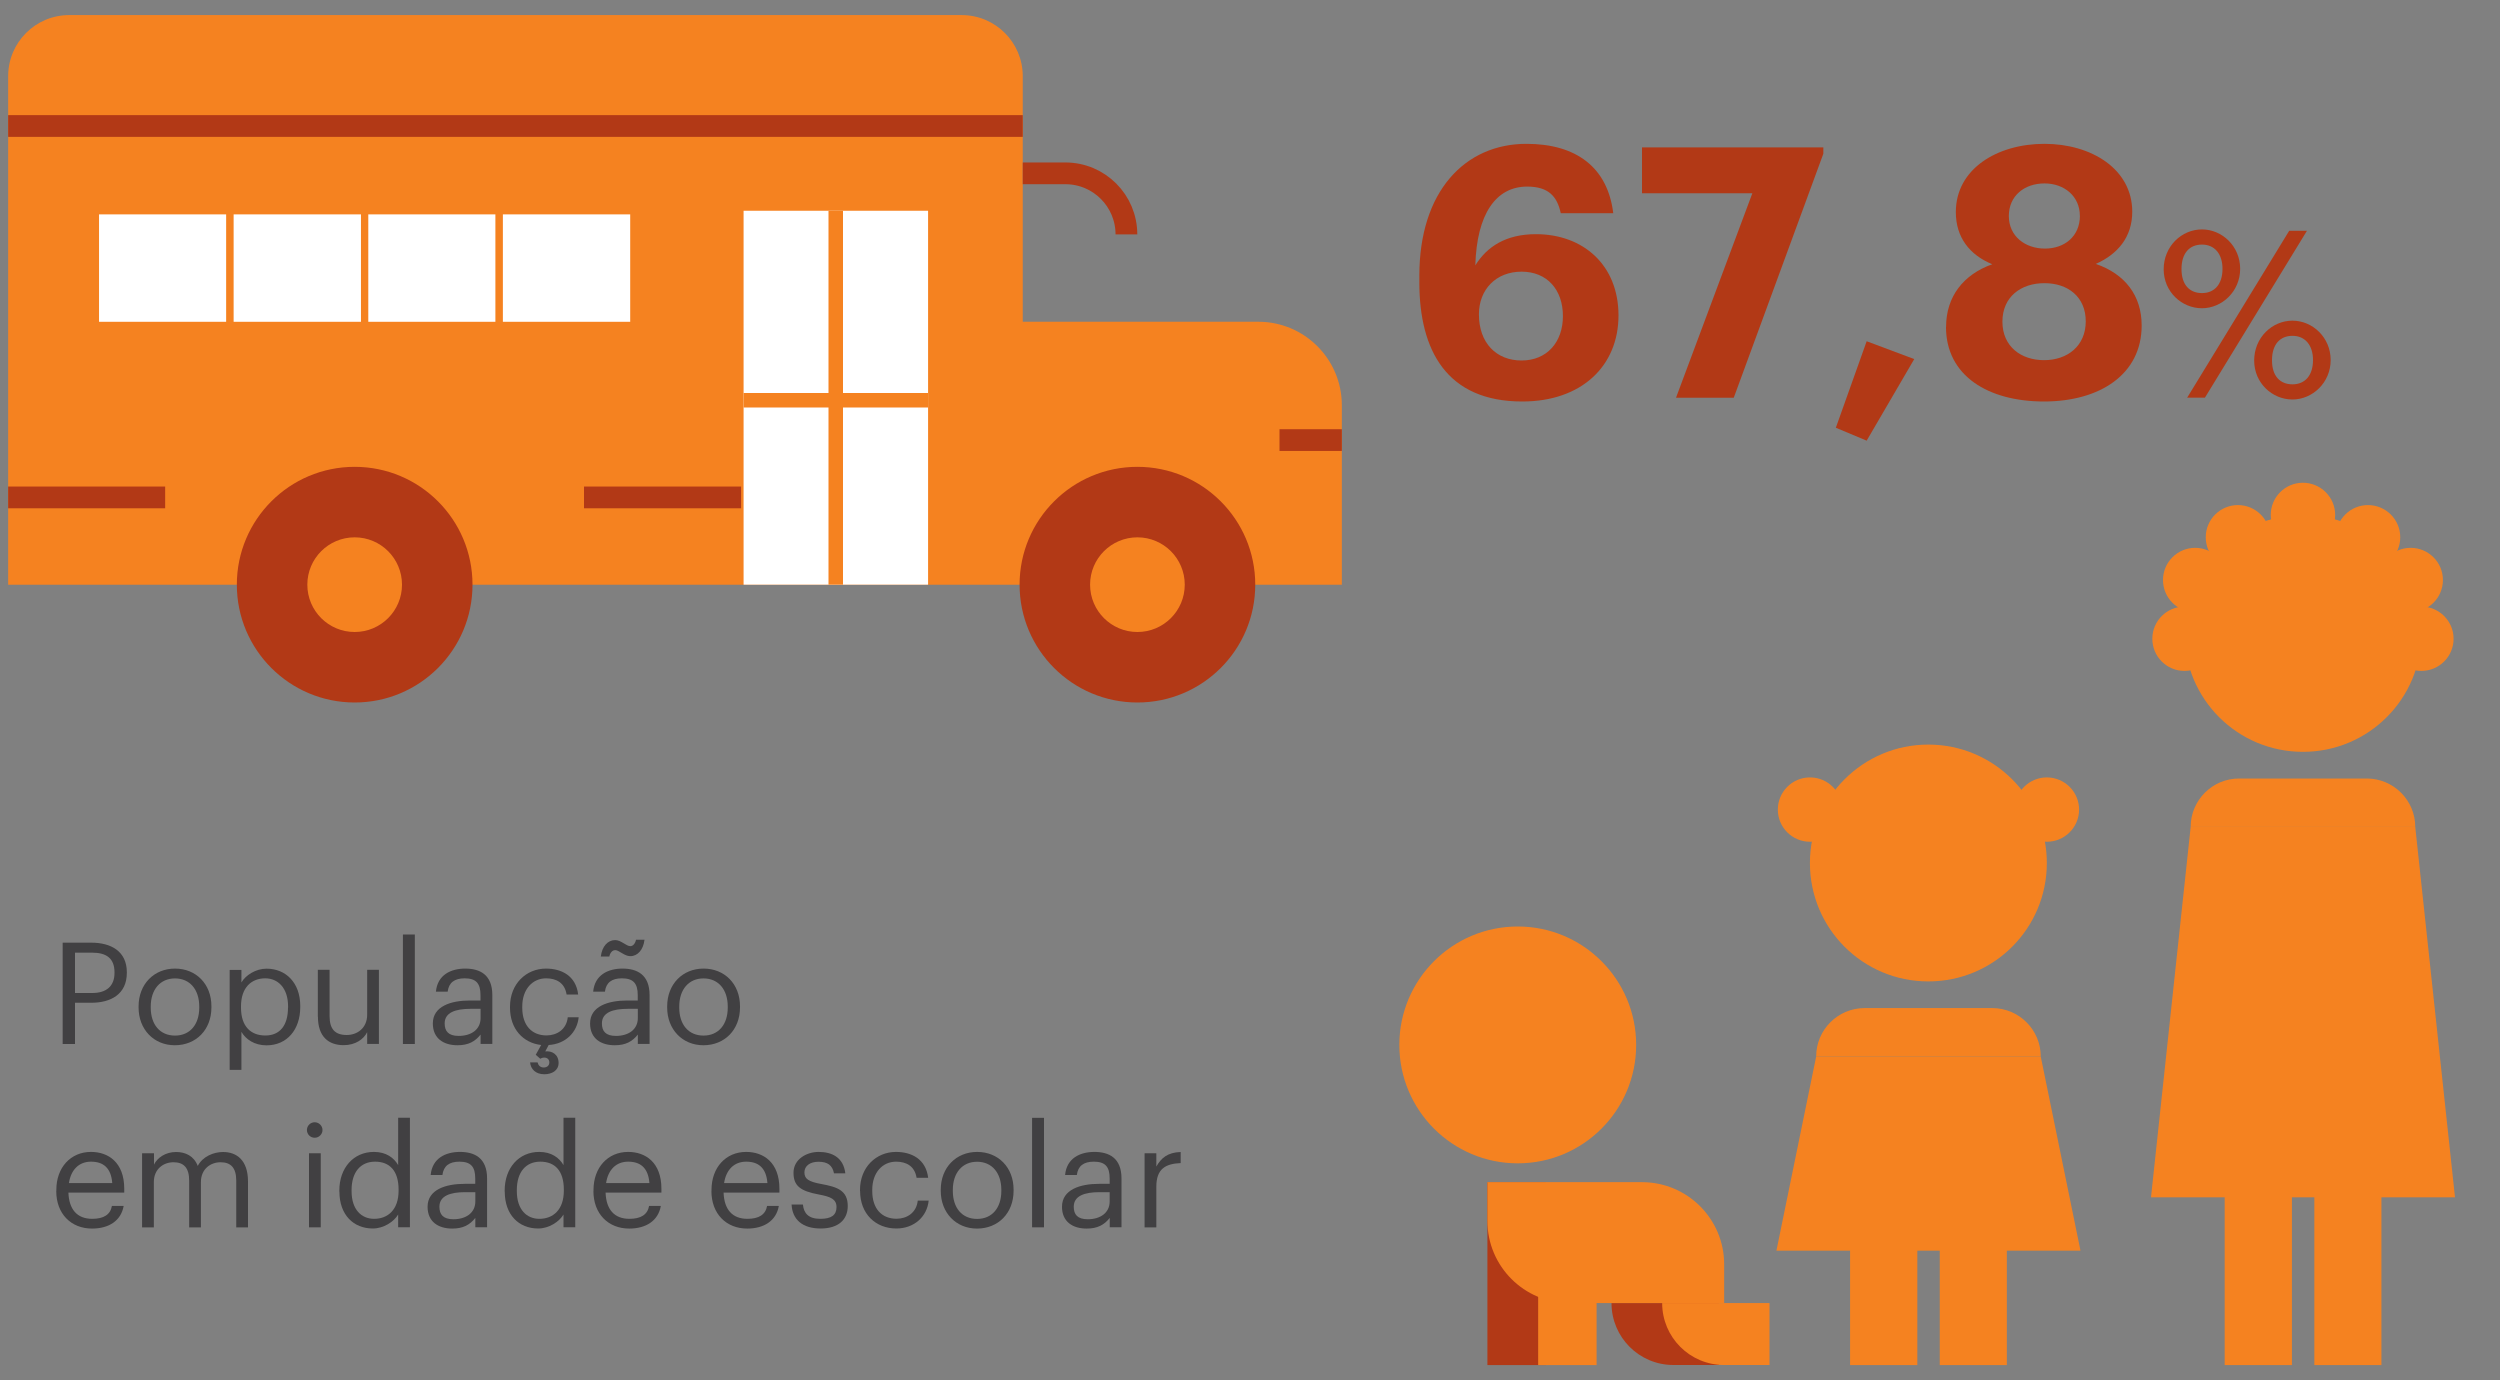 <?xml version="1.0" encoding="UTF-8"?>
<svg id="informações" xmlns="http://www.w3.org/2000/svg" width="300" height="165.62" viewBox="0 0 300 165.62">
  <rect x="0" y="0" width="300" height="165.62" fill="#808080" stroke="none"/>
  <defs>
    <style>
      .cls-1, .cls-2 {
        fill: #fff;
      }

      .cls-3 {
        stroke: #b23916;
        stroke-width: 2.61px;
      }

      .cls-3, .cls-4 {
        fill: none;
      }

      .cls-3, .cls-4, .cls-2 {
        stroke-miterlimit: 10;
      }

      .cls-5 {
        fill: #b23916;
      }

      .cls-4 {
        stroke-width: 1.74px;
      }

      .cls-4, .cls-2 {
        stroke: #f58220;
      }

      .cls-6 {
        fill: #f58220;
      }

      .cls-2 {
        stroke-width: .87px;
      }

      .cls-7 {
        fill: #414042;
      }
    </style>
  </defs>
  <g>
    <path class="cls-7" d="M7.52,113.12h3.45c2.33,0,4.25,1.02,4.25,3.55v.07c0,2.58-1.94,3.59-4.25,3.59h-1.97v4.95h-1.48v-12.15ZM11.07,119.16c1.73,0,2.67-.85,2.67-2.41v-.07c0-1.72-1.02-2.36-2.67-2.36h-2.07v4.84h2.07Z"/>
    <path class="cls-7" d="M16.63,120.91v-.14c0-2.67,1.85-4.54,4.37-4.54s4.37,1.85,4.37,4.52v.14c0,2.69-1.85,4.54-4.39,4.54s-4.35-1.92-4.35-4.52ZM23.91,120.91v-.12c0-2.06-1.14-3.38-2.91-3.38s-2.91,1.33-2.91,3.37v.14c0,2.02,1.1,3.35,2.91,3.35s2.91-1.34,2.91-3.35Z"/>
    <path class="cls-7" d="M27.56,116.39h1.41v1.5c.51-.87,1.72-1.65,3.01-1.65,2.33,0,4.05,1.7,4.05,4.47v.14c0,2.72-1.6,4.59-4.05,4.59-1.46,0-2.5-.73-3.01-1.62v4.56h-1.41v-11.98ZM34.57,120.91v-.14c0-2.24-1.24-3.37-2.74-3.37-1.65,0-2.91,1.09-2.91,3.37v.14c0,2.28,1.19,3.35,2.92,3.35s2.72-1.19,2.72-3.35Z"/>
    <path class="cls-7" d="M38.14,122.01v-5.63h1.41v5.56c0,1.56.66,2.26,2.06,2.26,1.26,0,2.45-.83,2.45-2.43v-5.39h1.41v8.89h-1.41v-1.41c-.41.83-1.39,1.56-2.82,1.56-1.77,0-3.09-.97-3.09-3.42Z"/>
    <path class="cls-7" d="M48.35,112.14h1.43v13.14h-1.43v-13.14Z"/>
    <path class="cls-7" d="M51.94,122.81c0-2.06,2.18-2.75,4.45-2.75h1.27v-.65c0-1.41-.54-2.01-1.9-2.01-1.22,0-1.9.51-2.04,1.6h-1.41c.19-2.02,1.8-2.77,3.52-2.77s3.25.7,3.25,3.18v5.86h-1.41v-1.12c-.66.83-1.46,1.28-2.77,1.28-1.65,0-2.96-.8-2.96-2.62ZM57.67,122.17v-1.11h-1.22c-1.79,0-3.09.44-3.09,1.75,0,.92.44,1.5,1.68,1.5,1.5,0,2.63-.76,2.63-2.14Z"/>
    <path class="cls-7" d="M63.59,127.49h.92c.07.32.31.61.73.61s.68-.25.68-.61-.25-.58-.61-.58c-.22,0-.39.08-.48.14l-.54-.48.65-1.17c-2.18-.25-3.74-1.94-3.74-4.47v-.14c0-2.72,1.94-4.56,4.32-4.56,1.85,0,3.59.85,3.86,3.11h-1.39c-.22-1.41-1.24-1.94-2.46-1.94-1.61,0-2.86,1.29-2.86,3.38v.14c0,2.18,1.19,3.33,2.91,3.33,1.26,0,2.4-.73,2.55-2.18h1.31c-.19,1.84-1.6,3.21-3.6,3.33l-.41.77c.78-.1,1.6.34,1.6,1.38,0,.92-.8,1.36-1.72,1.36-.99,0-1.63-.58-1.7-1.43Z"/>
    <path class="cls-7" d="M70.81,122.81c0-2.06,2.18-2.75,4.45-2.75h1.27v-.65c0-1.41-.54-2.01-1.9-2.01-1.22,0-1.9.51-2.04,1.6h-1.41c.19-2.02,1.8-2.77,3.52-2.77s3.25.7,3.25,3.18v5.86h-1.41v-1.12c-.66.83-1.46,1.28-2.77,1.28-1.65,0-2.96-.8-2.96-2.62ZM73.8,114.02c-.32,0-.59.32-.68.76h-1.02c.14-1.21.83-1.97,1.72-1.97.71,0,1.33.73,1.82.73.32,0,.59-.32.68-.77h1.02c-.14,1.21-.83,1.97-1.7,1.97-.73,0-1.34-.73-1.84-.73ZM76.54,122.17v-1.11h-1.22c-1.79,0-3.09.44-3.09,1.75,0,.92.44,1.5,1.68,1.5,1.5,0,2.63-.76,2.63-2.14Z"/>
    <path class="cls-7" d="M80.06,120.91v-.14c0-2.67,1.85-4.54,4.37-4.54s4.37,1.85,4.37,4.52v.14c0,2.69-1.85,4.54-4.39,4.54s-4.35-1.92-4.35-4.52ZM87.33,120.91v-.12c0-2.06-1.14-3.38-2.91-3.38s-2.91,1.33-2.91,3.37v.14c0,2.02,1.1,3.35,2.91,3.35s2.91-1.34,2.91-3.35Z"/>
    <path class="cls-7" d="M6.76,142.93v-.14c0-2.69,1.72-4.56,4.16-4.56,2.06,0,3.99,1.24,3.99,4.42v.46h-6.7c.07,2.02,1.04,3.15,2.86,3.15,1.38,0,2.18-.51,2.36-1.55h1.41c-.31,1.78-1.78,2.72-3.79,2.72-2.52,0-4.3-1.77-4.3-4.5ZM13.47,141.97c-.14-1.84-1.09-2.57-2.55-2.57s-2.41.99-2.65,2.57h5.2Z"/>
    <path class="cls-7" d="M17.07,138.39h1.41v1.36c.41-.83,1.38-1.51,2.65-1.51,1.14,0,2.14.48,2.6,1.67.61-1.16,1.94-1.67,3.04-1.67,1.6,0,2.99.95,2.99,3.54v5.51h-1.41v-5.61c0-1.56-.66-2.21-1.89-2.21-1.16,0-2.35.78-2.35,2.38v5.44h-1.41v-5.61c0-1.56-.66-2.21-1.89-2.21-1.16,0-2.35.78-2.35,2.38v5.44h-1.41v-8.89Z"/>
    <path class="cls-7" d="M36.83,135.6c0-.51.42-.93.93-.93s.94.42.94.93-.42.93-.94.93-.93-.42-.93-.93ZM37.08,138.39h1.41v8.89h-1.41v-8.89Z"/>
    <path class="cls-7" d="M40.72,143.01v-.14c0-2.72,1.7-4.64,4.15-4.64,1.48,0,2.4.71,2.91,1.58v-5.68h1.41v13.14h-1.41v-1.53c-.51.87-1.75,1.68-3.04,1.68-2.33,0-4.01-1.65-4.01-4.42ZM47.83,142.89v-.14c0-2.28-1.09-3.35-2.82-3.35s-2.82,1.24-2.82,3.4v.14c0,2.24,1.21,3.32,2.7,3.32,1.65,0,2.94-1.09,2.94-3.37Z"/>
    <path class="cls-7" d="M51.31,144.81c0-2.06,2.18-2.75,4.45-2.75h1.27v-.65c0-1.41-.54-2.01-1.9-2.01-1.22,0-1.9.51-2.04,1.6h-1.41c.19-2.02,1.8-2.77,3.52-2.77s3.25.7,3.25,3.18v5.86h-1.41v-1.12c-.66.83-1.46,1.28-2.77,1.28-1.65,0-2.96-.8-2.96-2.62ZM57.04,144.17v-1.11h-1.22c-1.79,0-3.09.44-3.09,1.75,0,.92.44,1.5,1.68,1.5,1.5,0,2.63-.76,2.63-2.14Z"/>
    <path class="cls-7" d="M60.56,143.01v-.14c0-2.72,1.7-4.64,4.15-4.64,1.48,0,2.4.71,2.91,1.58v-5.68h1.41v13.14h-1.41v-1.53c-.51.87-1.75,1.68-3.04,1.68-2.33,0-4.01-1.65-4.01-4.42ZM67.66,142.89v-.14c0-2.28-1.09-3.35-2.82-3.35s-2.82,1.24-2.82,3.4v.14c0,2.24,1.21,3.32,2.7,3.32,1.65,0,2.94-1.09,2.94-3.37Z"/>
    <path class="cls-7" d="M71.22,142.93v-.14c0-2.69,1.72-4.56,4.16-4.56,2.06,0,3.99,1.24,3.99,4.42v.46h-6.7c.07,2.02,1.04,3.15,2.86,3.15,1.38,0,2.18-.51,2.36-1.55h1.41c-.31,1.78-1.78,2.72-3.79,2.72-2.52,0-4.3-1.77-4.3-4.5ZM77.93,141.97c-.14-1.84-1.09-2.57-2.55-2.57s-2.41.99-2.65,2.57h5.2Z"/>
    <path class="cls-7" d="M85.38,142.93v-.14c0-2.69,1.72-4.56,4.16-4.56,2.06,0,3.99,1.24,3.99,4.42v.46h-6.7c.07,2.02,1.04,3.15,2.86,3.15,1.38,0,2.18-.51,2.36-1.55h1.41c-.31,1.78-1.78,2.72-3.79,2.72-2.52,0-4.3-1.77-4.3-4.5ZM92.09,141.97c-.14-1.84-1.09-2.57-2.55-2.57s-2.41.99-2.65,2.57h5.2Z"/>
    <path class="cls-7" d="M94.97,144.54h1.38c.1,1.05.66,1.72,2.09,1.72,1.34,0,1.94-.46,1.94-1.41s-.7-1.24-2.07-1.5c-2.31-.42-3.09-1.07-3.09-2.62,0-1.65,1.61-2.5,3.01-2.5,1.6,0,2.98.65,3.21,2.57h-1.36c-.2-.97-.75-1.39-1.87-1.39-1.02,0-1.68.51-1.68,1.27s.44,1.12,2.07,1.41c1.84.34,3.13.75,3.13,2.63,0,1.62-1.1,2.7-3.26,2.7s-3.4-1.07-3.48-2.89Z"/>
    <path class="cls-7" d="M103.2,142.93v-.14c0-2.72,1.94-4.56,4.32-4.56,1.85,0,3.59.85,3.86,3.11h-1.39c-.22-1.41-1.24-1.94-2.46-1.94-1.61,0-2.86,1.29-2.86,3.38v.14c0,2.18,1.19,3.33,2.91,3.33,1.26,0,2.4-.73,2.55-2.18h1.31c-.19,1.92-1.73,3.35-3.88,3.35-2.48,0-4.35-1.75-4.35-4.5Z"/>
    <path class="cls-7" d="M112.89,142.91v-.14c0-2.67,1.85-4.54,4.37-4.54s4.37,1.85,4.37,4.52v.14c0,2.69-1.85,4.54-4.39,4.54s-4.35-1.92-4.35-4.52ZM120.16,142.91v-.12c0-2.06-1.14-3.38-2.91-3.38s-2.91,1.33-2.91,3.37v.14c0,2.02,1.1,3.35,2.91,3.35s2.91-1.34,2.91-3.35Z"/>
    <path class="cls-7" d="M123.85,134.14h1.43v13.14h-1.43v-13.14Z"/>
    <path class="cls-7" d="M127.44,144.81c0-2.06,2.18-2.75,4.45-2.75h1.27v-.65c0-1.41-.54-2.01-1.9-2.01-1.22,0-1.9.51-2.04,1.6h-1.41c.19-2.02,1.8-2.77,3.52-2.77s3.25.7,3.25,3.18v5.86h-1.41v-1.12c-.66.83-1.46,1.28-2.77,1.28-1.65,0-2.96-.8-2.96-2.62ZM133.16,144.17v-1.11h-1.22c-1.79,0-3.09.44-3.09,1.75,0,.92.44,1.5,1.68,1.5,1.5,0,2.63-.76,2.63-2.14Z"/>
    <path class="cls-7" d="M137.35,138.39h1.41v1.6c.56-1,1.33-1.7,2.92-1.75v1.33c-1.78.08-2.92.65-2.92,2.84v4.88h-1.41v-8.89Z"/>
  </g>
  <g>
    <path class="cls-5" d="M170.32,33.86v-.76c0-10.17,5.5-15.84,12.85-15.84,5.96,0,9.75,2.81,10.42,8.32h-6.3c-.42-1.97-1.43-3.19-4.03-3.19-3.74,0-6.05,3.28-6.22,9.45,1.39-2.23,3.65-3.74,7.27-3.74,5.67,0,9.91,3.7,9.91,9.75s-4.41,10.33-11.55,10.33c-9.07,0-12.35-6.13-12.35-14.32ZM187.55,37.93c0-3.15-1.89-5.33-4.96-5.33s-5.12,2.14-5.12,5.12c0,3.45,2.1,5.54,5.12,5.54s4.96-2.18,4.96-5.33Z"/>
    <path class="cls-5" d="M210.27,23.19h-13.23v-5.5h21.76v.76l-10.75,29.28h-6.93l9.16-24.53Z"/>
    <path class="cls-5" d="M220.3,51.33l3.7-10.38,5.71,2.14-5.71,9.79-3.7-1.55Z"/>
    <path class="cls-5" d="M233.53,39.23c0-3.66,2.1-6.3,5.54-7.52-2.73-1.13-4.37-3.23-4.37-6.26,0-5.21,5-8.19,10.63-8.19s10.54,3.02,10.54,8.15c0,3.02-1.72,5.08-4.37,6.26,3.53,1.22,5.5,3.82,5.5,7.39,0,5.88-5.04,9.12-11.72,9.12s-11.76-3.07-11.76-8.95ZM250.29,38.56c0-2.94-2.14-4.58-4.96-4.58s-5.04,1.64-5.04,4.62,2.23,4.62,5,4.62,5-1.68,5-4.66ZM249.58,25.88c0-2.31-1.85-3.87-4.24-3.87s-4.28,1.47-4.28,3.91,1.97,3.91,4.33,3.91,4.2-1.47,4.2-3.95Z"/>
    <path class="cls-5" d="M259.64,32.32c0-2.77,2.16-4.79,4.59-4.79s4.59,2.02,4.59,4.73-2.18,4.73-4.59,4.73-4.59-1.96-4.59-4.68ZM266.7,32.26c0-1.79-.95-2.91-2.46-2.91s-2.46,1.04-2.46,2.94.98,2.88,2.46,2.88,2.46-1.04,2.46-2.91ZM274.7,27.7h2.13l-12.24,20.02h-2.13l12.24-20.02ZM270.5,43.27c0-2.77,2.16-4.79,4.59-4.79s4.59,2.02,4.59,4.73-2.18,4.73-4.59,4.73-4.59-1.96-4.59-4.68ZM277.56,43.21c0-1.79-.95-2.91-2.46-2.91s-2.46,1.04-2.46,2.94.98,2.88,2.46,2.88,2.46-1.04,2.46-2.91Z"/>
  </g>
  <g>
    <g>
      <path class="cls-6" d="M221.07,97.15c0,2.13-1.73,3.86-3.87,3.86s-3.86-1.73-3.86-3.86,1.73-3.86,3.86-3.86,3.87,1.73,3.87,3.86Z"/>
      <path class="cls-6" d="M267.29,69.6c0,2.13-1.73,3.86-3.87,3.86s-3.86-1.73-3.86-3.86,1.73-3.86,3.86-3.86,3.87,1.73,3.87,3.86Z"/>
      <path class="cls-6" d="M280.22,61.79c0,2.13-1.73,3.86-3.87,3.86s-3.86-1.73-3.86-3.86,1.73-3.86,3.86-3.86,3.87,1.73,3.87,3.86Z"/>
      <path class="cls-6" d="M249.49,97.15c0,2.13-1.73,3.86-3.87,3.86s-3.86-1.73-3.86-3.86,1.73-3.86,3.86-3.86,3.87,1.73,3.87,3.86Z"/>
      <path class="cls-6" d="M293.15,69.6c0,2.13-1.73,3.86-3.87,3.86s-3.86-1.73-3.86-3.86,1.73-3.86,3.86-3.86,3.87,1.73,3.87,3.86Z"/>
      <path class="cls-6" d="M266.01,76.65c0,2.13-1.73,3.86-3.87,3.86s-3.86-1.73-3.86-3.86,1.73-3.86,3.86-3.86,3.87,1.73,3.87,3.86Z"/>
      <path class="cls-6" d="M294.43,76.65c0,2.13-1.73,3.86-3.87,3.86s-3.86-1.73-3.86-3.86,1.73-3.86,3.86-3.86,3.87,1.73,3.87,3.86Z"/>
      <path class="cls-6" d="M272.42,64.47c0,2.13-1.73,3.86-3.87,3.86s-3.86-1.73-3.86-3.86,1.73-3.86,3.86-3.86,3.87,1.73,3.87,3.86Z"/>
      <path class="cls-6" d="M288.03,64.47c0,2.13-1.73,3.86-3.87,3.86s-3.86-1.73-3.86-3.86,1.73-3.86,3.86-3.86,3.87,1.73,3.87,3.86Z"/>
      <path class="cls-6" d="M245.62,103.56c0,7.85-6.35,14.21-14.22,14.21s-14.21-6.36-14.21-14.21,6.36-14.21,14.21-14.21,14.22,6.36,14.22,14.21Z"/>
      <path class="cls-6" d="M290.57,76.01c0,7.85-6.35,14.21-14.22,14.21s-14.21-6.36-14.21-14.21,6.36-14.21,14.21-14.21,14.22,6.36,14.22,14.21Z"/>
      <path class="cls-6" d="M262.88,99.23c0-3.2,2.6-5.81,5.81-5.81h15.32c3.21,0,5.82,2.61,5.82,5.81"/>
      <path class="cls-6" d="M217.94,126.78c0-3.2,2.6-5.81,5.81-5.81h15.32c3.21,0,5.82,2.61,5.82,5.81"/>
      <polygon class="cls-6" points="244.89 126.78 249.66 150.08 213.17 150.08 217.94 126.78 244.89 126.78"/>
      <polyline class="cls-6" points="289.83 99.23 294.6 143.68 258.12 143.68 262.88 99.23"/>
      <rect class="cls-6" x="266.96" y="119.88" width="8.07" height="43.93"/>
      <rect class="cls-6" x="277.72" y="119.88" width="8.05" height="43.93"/>
      <rect class="cls-6" x="222.01" y="139.1" width="8.07" height="24.71"/>
      <rect class="cls-6" x="232.77" y="139.1" width="8.05" height="24.71"/>
      <g>
        <path class="cls-5" d="M206.27,156.37h-12.89c0,4.11,3.33,7.43,7.43,7.43h5.45v-7.43Z"/>
        <rect class="cls-5" x="178.49" y="141.9" width="7.01" height="21.91"/>
        <circle class="cls-6" cx="182.13" cy="125.39" r="14.21"/>
        <path class="cls-6" d="M188.35,156.37c-5.45,0-9.86-4.42-9.86-9.86v-4.65h18.55c5.45,0,9.86,4.42,9.86,9.86v4.65h-18.55Z"/>
        <path class="cls-6" d="M212.35,156.37h-12.89c0,4.11,3.33,7.43,7.43,7.43h5.45v-7.43Z"/>
        <rect class="cls-6" x="184.58" y="147.5" width="7.01" height="16.31"/>
      </g>
    </g>
    <g>
      <path class="cls-6" d="M.98,9.14v61.03h160.04v-21.54c0-5.53-4.49-10.02-10.02-10.02h-28.27V9.14c0-4.05-3.28-7.33-7.33-7.33H8.31c-4.05,0-7.33,3.28-7.33,7.33"/>
      <g>
        <rect class="cls-2" x="11.45" y="25.29" width="16.15" height="13.76"/>
        <rect class="cls-2" x="27.6" y="25.29" width="16.15" height="13.76"/>
        <rect class="cls-2" x="43.76" y="25.29" width="16.15" height="13.76"/>
        <rect class="cls-2" x="59.91" y="25.29" width="16.15" height="13.76"/>
        <rect class="cls-1" x="89.23" y="25.29" width="22.14" height="44.87"/>
      </g>
      <line class="cls-3" x1="153.54" y1="52.81" x2="161.02" y2="52.81"/>
      <path class="cls-3" d="M122.73,20.8h5.11c4.05,0,7.33,3.28,7.33,7.33"/>
      <line class="cls-3" x1=".98" y1="59.69" x2="19.82" y2="59.69"/>
      <line class="cls-3" x1=".98" y1="15.12" x2="122.73" y2="15.12"/>
      <line class="cls-3" x1="70.08" y1="59.69" x2="88.93" y2="59.69"/>
      <g>
        <line class="cls-4" x1="100.29" y1="70.16" x2="100.29" y2="25.29"/>
        <line class="cls-4" x1="89.23" y1="48.03" x2="111.36" y2="48.03"/>
      </g>
      <g>
        <circle class="cls-5" cx="42.56" cy="70.16" r="14.14"/>
        <circle class="cls-6" cx="42.56" cy="70.16" r="5.68"/>
      </g>
      <g>
        <circle class="cls-5" cx="136.49" cy="70.16" r="14.14"/>
        <circle class="cls-6" cx="136.49" cy="70.16" r="5.68"/>
      </g>
    </g>
  </g>
</svg>
